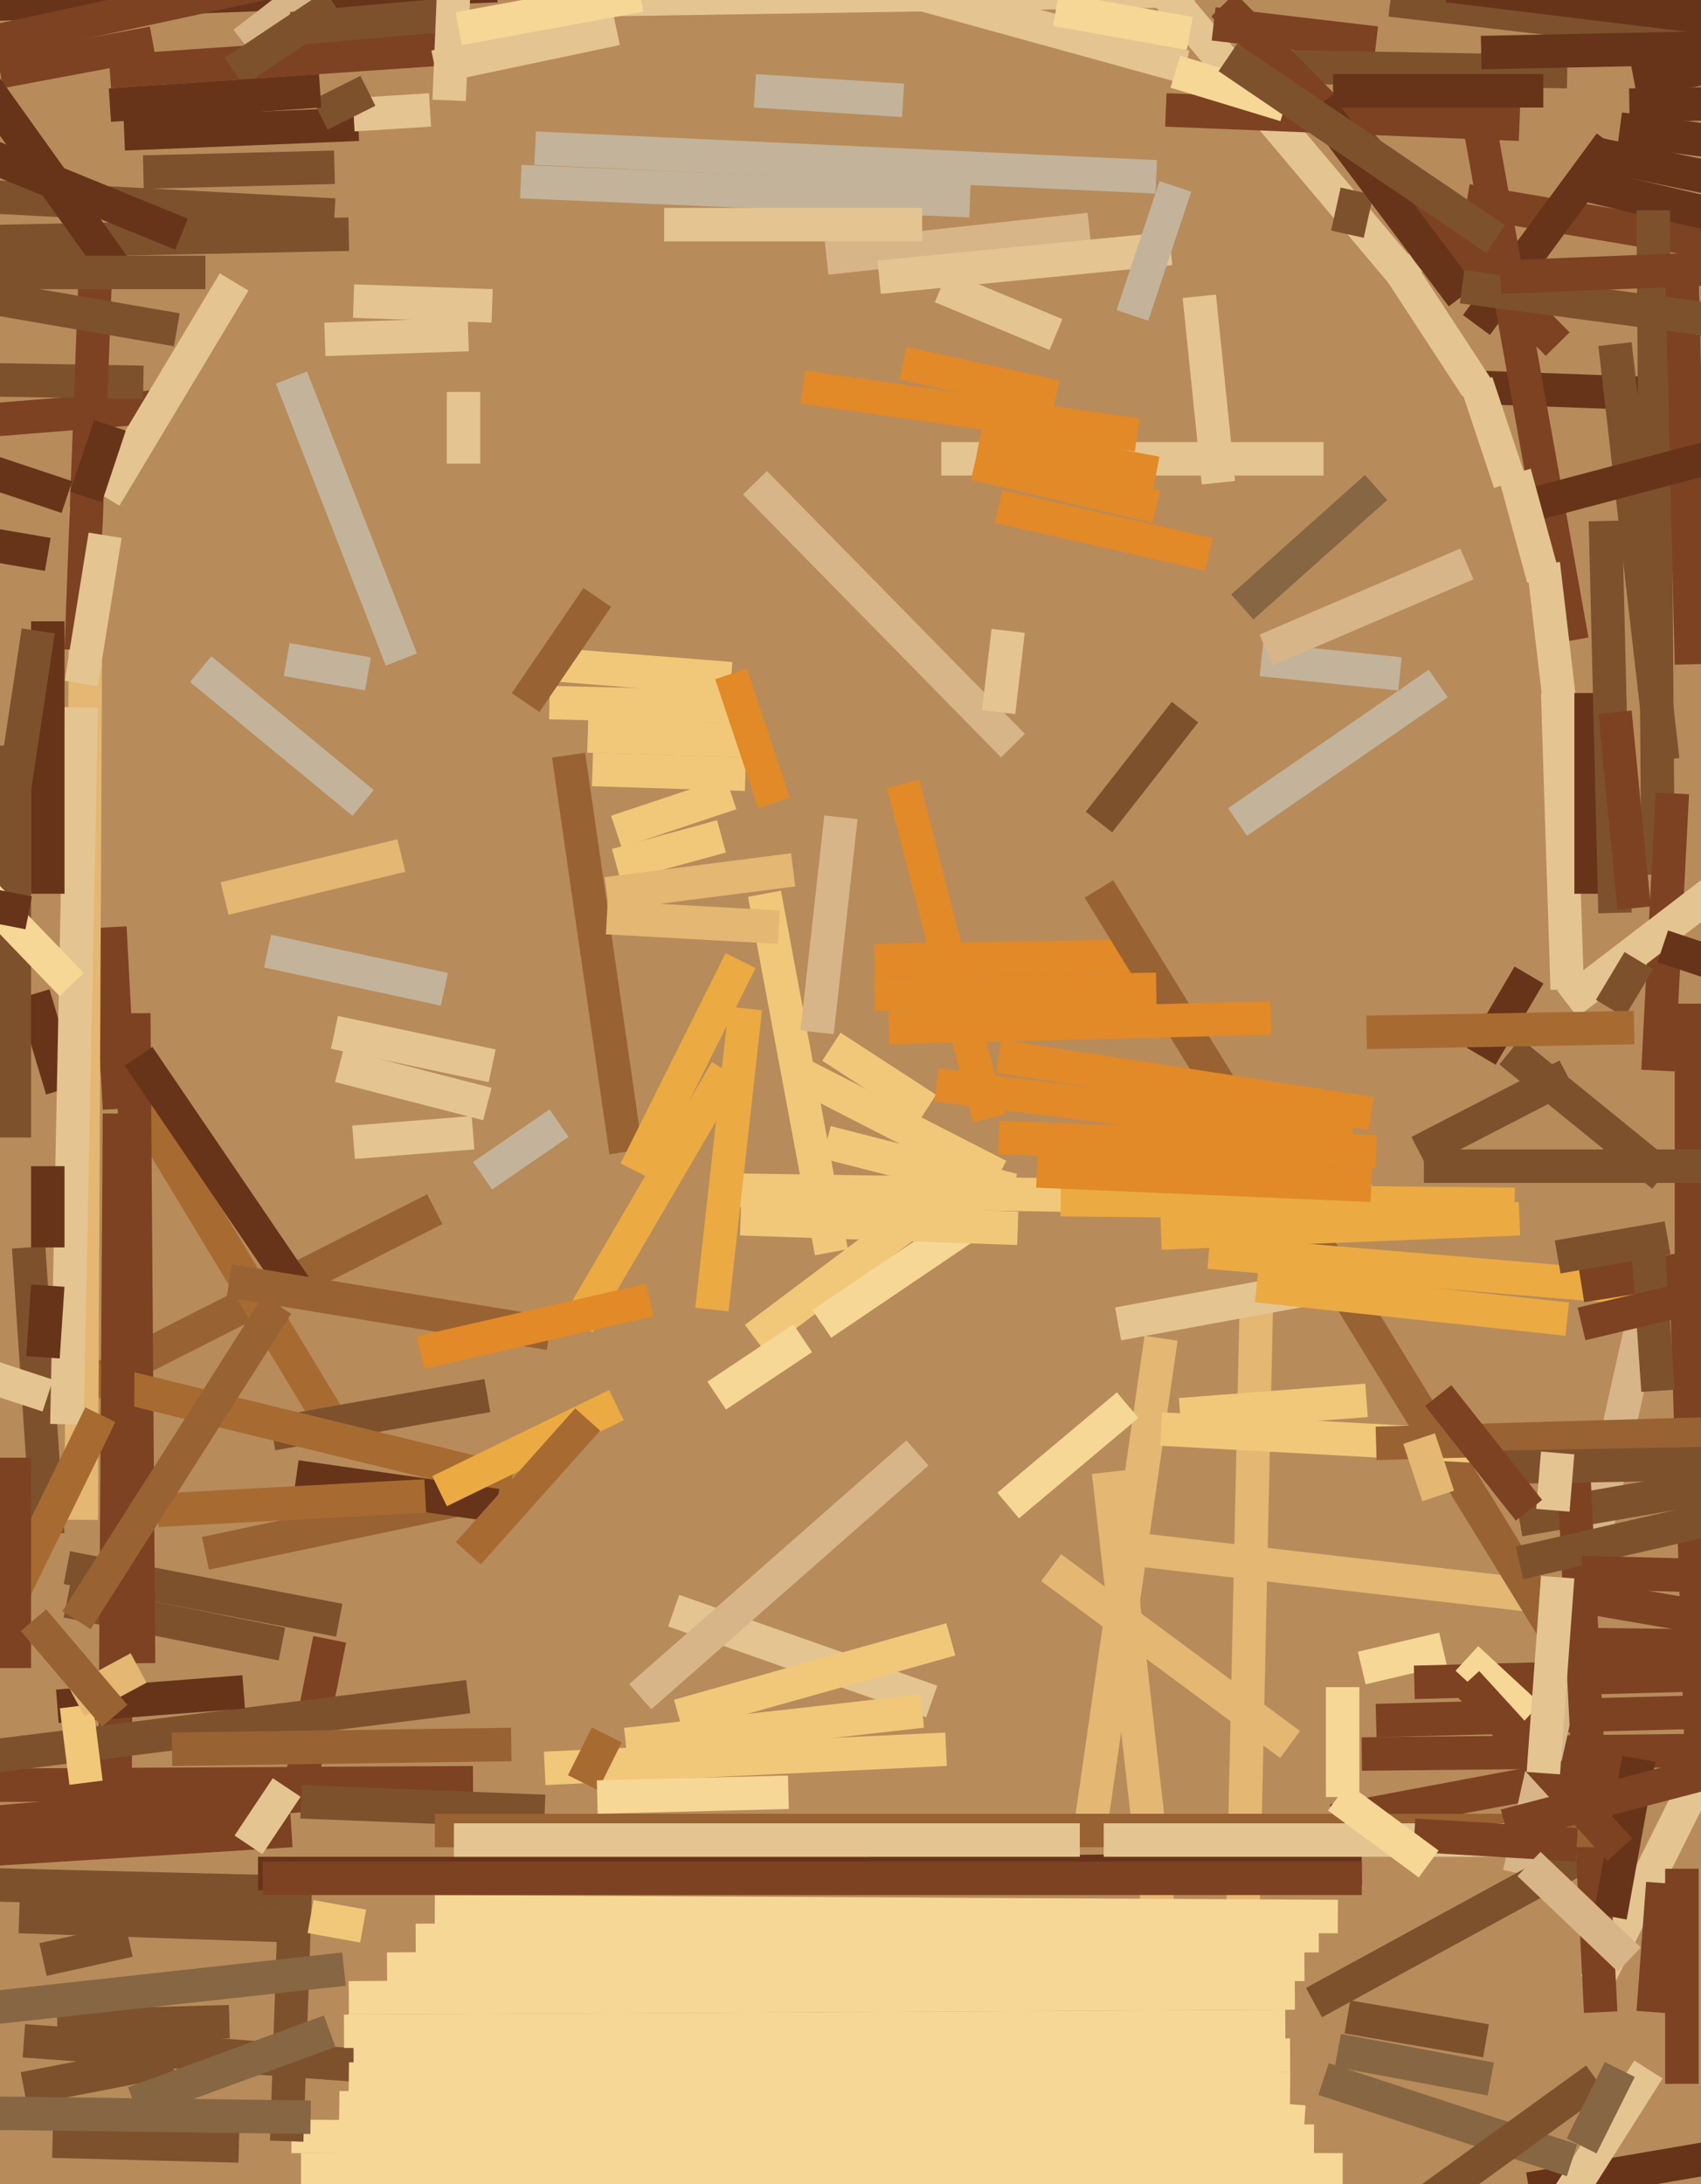 <svg xmlns="http://www.w3.org/2000/svg" width="356px" height="457px">
  <rect width="356" height="457" fill="rgb(184,139,91)"/>
  <line x1="26" y1="28" x2="75" y2="26" style="stroke:rgb(103,52,26);stroke-width:7"/>
  <line x1="-23" y1="51" x2="73" y2="49" style="stroke:rgb(126,81,45);stroke-width:7"/>
  <line x1="97" y1="97" x2="97" y2="82" style="stroke:rgb(228,197,145);stroke-width:7"/>
  <line x1="-4" y1="1" x2="104" y2="-3" style="stroke:rgb(103,52,26);stroke-width:7"/>
  <line x1="141" y1="337" x2="195" y2="356" style="stroke:rgb(228,197,145);stroke-width:7"/>
  <line x1="241" y1="-5" x2="295" y2="59" style="stroke:rgb(228,197,145);stroke-width:7"/>
  <line x1="190" y1="-2" x2="248" y2="14" style="stroke:rgb(228,197,145);stroke-width:7"/>
  <line x1="158" y1="19" x2="189" y2="21" style="stroke:rgb(195,179,154);stroke-width:7"/>
  <line x1="115" y1="139" x2="153" y2="142" style="stroke:rgb(241,200,122);stroke-width:7"/>
  <line x1="14" y1="335" x2="59" y2="344" style="stroke:rgb(126,81,45);stroke-width:7"/>
  <line x1="7" y1="208" x2="13" y2="228" style="stroke:rgb(103,52,26);stroke-width:7"/>
  <line x1="18" y1="290" x2="91" y2="253" style="stroke:rgb(153,98,50);stroke-width:7"/>
  <line x1="17" y1="211" x2="69" y2="297" style="stroke:rgb(167,107,50);stroke-width:7"/>
  <line x1="23" y1="194" x2="25" y2="232" style="stroke:rgb(125,66,33);stroke-width:7"/>
  <line x1="158" y1="280" x2="190" y2="256" style="stroke:rgb(241,200,122);stroke-width:7"/>
  <line x1="243" y1="405" x2="232" y2="308" style="stroke:rgb(228,183,114);stroke-width:7"/>
  <line x1="172" y1="277" x2="206" y2="254" style="stroke:rgb(246,215,150);stroke-width:7"/>
  <line x1="-19" y1="388" x2="61" y2="383" style="stroke:rgb(125,66,33);stroke-width:7"/>
  <line x1="-78" y1="94" x2="34" y2="85" style="stroke:rgb(125,66,33);stroke-width:7"/>
  <line x1="84" y1="138" x2="61" y2="79" style="stroke:rgb(195,179,154);stroke-width:7"/>
  <line x1="254" y1="5" x2="288" y2="9" style="stroke:rgb(125,66,33);stroke-width:7"/>
  <line x1="47" y1="188" x2="84" y2="179" style="stroke:rgb(228,183,114);stroke-width:7"/>
  <line x1="42" y1="140" x2="76" y2="168" style="stroke:rgb(195,179,154);stroke-width:7"/>
  <line x1="14" y1="328" x2="71" y2="339" style="stroke:rgb(126,81,45);stroke-width:7"/>
  <line x1="354" y1="210" x2="354" y2="267" style="stroke:rgb(125,66,33);stroke-width:7"/>
  <line x1="288" y1="360" x2="631" y2="351" style="stroke:rgb(125,66,33);stroke-width:7"/>
  <line x1="29" y1="348" x2="28" y2="212" style="stroke:rgb(125,66,33);stroke-width:7"/>
  <line x1="269" y1="14" x2="328" y2="15" style="stroke:rgb(126,81,45);stroke-width:7"/>
  <line x1="6" y1="261" x2="10" y2="321" style="stroke:rgb(126,81,45);stroke-width:7"/>
  <line x1="291" y1="0" x2="360" y2="8" style="stroke:rgb(126,81,45);stroke-width:7"/>
  <line x1="197" y1="96" x2="277" y2="96" style="stroke:rgb(228,197,145);stroke-width:7"/>
  <line x1="220" y1="328" x2="270" y2="365" style="stroke:rgb(228,183,114);stroke-width:7"/>
  <line x1="264" y1="138" x2="293" y2="141" style="stroke:rgb(195,179,154);stroke-width:7"/>
  <line x1="160" y1="187" x2="174" y2="262" style="stroke:rgb(241,200,122);stroke-width:7"/>
  <line x1="333" y1="32" x2="429" y2="52" style="stroke:rgb(103,52,26);stroke-width:7"/>
  <line x1="61" y1="447" x2="275" y2="448" style="stroke:rgb(246,215,150);stroke-width:7"/>
  <line x1="3" y1="156" x2="3" y2="238" style="stroke:rgb(126,81,45);stroke-width:7"/>
  <line x1="29" y1="221" x2="63" y2="271" style="stroke:rgb(103,52,26);stroke-width:7"/>
  <line x1="23" y1="15" x2="96" y2="10" style="stroke:rgb(125,66,33);stroke-width:7"/>
  <line x1="279" y1="381" x2="343" y2="369" style="stroke:rgb(125,66,33);stroke-width:7"/>
  <line x1="57" y1="300" x2="102" y2="292" style="stroke:rgb(126,81,45);stroke-width:7"/>
  <line x1="173" y1="54" x2="228" y2="48" style="stroke:rgb(215,181,136);stroke-width:7"/>
  <line x1="204" y1="97" x2="242" y2="106" style="stroke:rgb(226,137,40);stroke-width:7"/>
  <line x1="-90" y1="78" x2="30" y2="80" style="stroke:rgb(126,81,45);stroke-width:7"/>
  <line x1="43" y1="325" x2="95" y2="314" style="stroke:rgb(153,98,50);stroke-width:7"/>
  <line x1="158" y1="101" x2="212" y2="156" style="stroke:rgb(215,181,136);stroke-width:7"/>
  <line x1="-9" y1="382" x2="82" y2="374" style="stroke:rgb(125,66,33);stroke-width:7"/>
  <line x1="-92" y1="374" x2="99" y2="373" style="stroke:rgb(125,66,33);stroke-width:7"/>
  <line x1="307" y1="42" x2="484" y2="72" style="stroke:rgb(125,66,33);stroke-width:7"/>
  <line x1="282" y1="422" x2="311" y2="427" style="stroke:rgb(126,81,45);stroke-width:7"/>
  <line x1="17" y1="288" x2="107" y2="310" style="stroke:rgb(167,107,50);stroke-width:7"/>
  <line x1="285" y1="349" x2="302" y2="345" style="stroke:rgb(246,215,150);stroke-width:7"/>
  <line x1="297" y1="241" x2="328" y2="225" style="stroke:rgb(126,81,45);stroke-width:7"/>
  <line x1="197" y1="60" x2="221" y2="70" style="stroke:rgb(228,197,145);stroke-width:7"/>
  <line x1="17" y1="318" x2="18" y2="106" style="stroke:rgb(228,183,114);stroke-width:7"/>
  <line x1="51" y1="9" x2="86" y2="-18" style="stroke:rgb(215,181,136);stroke-width:7"/>
  <line x1="123" y1="154" x2="156" y2="155" style="stroke:rgb(241,200,122);stroke-width:7"/>
  <line x1="348" y1="246" x2="316" y2="220" style="stroke:rgb(126,81,45);stroke-width:7"/>
  <line x1="5" y1="437" x2="36" y2="431" style="stroke:rgb(126,81,45);stroke-width:7"/>
  <line x1="228" y1="384" x2="243" y2="280" style="stroke:rgb(228,183,114);stroke-width:7"/>
  <line x1="280" y1="429" x2="312" y2="435" style="stroke:rgb(134,102,67);stroke-width:7"/>
  <line x1="355" y1="373" x2="334" y2="415" style="stroke:rgb(228,197,145);stroke-width:7"/>
  <line x1="112" y1="31" x2="242" y2="37" style="stroke:rgb(195,179,154);stroke-width:7"/>
  <line x1="109" y1="38" x2="203" y2="42" style="stroke:rgb(195,179,154);stroke-width:7"/>
  <line x1="288" y1="102" x2="260" y2="127" style="stroke:rgb(134,102,67);stroke-width:7"/>
  <line x1="184" y1="58" x2="245" y2="52" style="stroke:rgb(228,197,145);stroke-width:7"/>
  <line x1="70" y1="216" x2="103" y2="223" style="stroke:rgb(228,197,145);stroke-width:7"/>
  <line x1="285" y1="367" x2="382" y2="366" style="stroke:rgb(125,66,33);stroke-width:7"/>
  <line x1="-5" y1="41" x2="70" y2="45" style="stroke:rgb(126,81,45);stroke-width:7"/>
  <line x1="14" y1="298" x2="17" y2="148" style="stroke:rgb(228,197,145);stroke-width:7"/>
  <line x1="121" y1="277" x2="152" y2="224" style="stroke:rgb(235,171,66);stroke-width:7"/>
  <line x1="129" y1="181" x2="151" y2="175" style="stroke:rgb(241,200,122);stroke-width:7"/>
  <line x1="61" y1="6" x2="95" y2="3" style="stroke:rgb(126,81,45);stroke-width:7"/>
  <line x1="48" y1="268" x2="115" y2="279" style="stroke:rgb(153,98,50);stroke-width:7"/>
  <line x1="91" y1="14" x2="129" y2="6" style="stroke:rgb(228,197,145);stroke-width:7"/>
  <line x1="0" y1="15" x2="32" y2="9" style="stroke:rgb(125,66,33);stroke-width:7"/>
  <line x1="296" y1="352" x2="409" y2="349" style="stroke:rgb(125,66,33);stroke-width:7"/>
  <line x1="320" y1="458" x2="402" y2="444" style="stroke:rgb(103,52,26);stroke-width:7"/>
  <line x1="20" y1="56" x2="17" y2="136" style="stroke:rgb(125,66,33);stroke-width:7"/>
  <line x1="282" y1="49" x2="284" y2="40" style="stroke:rgb(126,81,45);stroke-width:7"/>
  <line x1="318" y1="392" x2="347" y2="262" style="stroke:rgb(215,181,136);stroke-width:7"/>
  <line x1="244" y1="23" x2="318" y2="26" style="stroke:rgb(125,66,33);stroke-width:7"/>
  <line x1="62" y1="309" x2="104" y2="315" style="stroke:rgb(103,52,26);stroke-width:7"/>
  <line x1="52" y1="386" x2="60" y2="374" style="stroke:rgb(228,197,145);stroke-width:7"/>
  <line x1="298" y1="244" x2="371" y2="244" style="stroke:rgb(126,81,45);stroke-width:7"/>
  <line x1="263" y1="270" x2="260" y2="407" style="stroke:rgb(228,183,114);stroke-width:7"/>
  <line x1="326" y1="463" x2="345" y2="433" style="stroke:rgb(228,197,145);stroke-width:7"/>
  <line x1="356" y1="365" x2="353" y2="271" style="stroke:rgb(125,66,33);stroke-width:7"/>
  <line x1="330" y1="389" x2="275" y2="419" style="stroke:rgb(126,81,45);stroke-width:7"/>
  <line x1="183" y1="201" x2="240" y2="200" style="stroke:rgb(226,137,40);stroke-width:7"/>
  <line x1="9" y1="284" x2="10" y2="269" style="stroke:rgb(103,52,26);stroke-width:7"/>
  <line x1="205" y1="92" x2="242" y2="99" style="stroke:rgb(226,137,40);stroke-width:7"/>
  <line x1="309" y1="68" x2="337" y2="30" style="stroke:rgb(103,52,26);stroke-width:7"/>
  <line x1="87" y1="406" x2="276" y2="405" style="stroke:rgb(246,215,150);stroke-width:7"/>
  <line x1="5" y1="427" x2="87" y2="433" style="stroke:rgb(126,81,45);stroke-width:7"/>
  <line x1="310" y1="221" x2="320" y2="204" style="stroke:rgb(103,52,26);stroke-width:7"/>
  <line x1="329" y1="38" x2="703" y2="125" style="stroke:rgb(103,52,26);stroke-width:7"/>
  <line x1="24" y1="385" x2="25" y2="233" style="stroke:rgb(125,66,33);stroke-width:7"/>
  <line x1="294" y1="266" x2="234" y2="277" style="stroke:rgb(228,197,145);stroke-width:7"/>
  <line x1="307" y1="347" x2="320" y2="359" style="stroke:rgb(246,215,150);stroke-width:7"/>
  <line x1="119" y1="158" x2="131" y2="241" style="stroke:rgb(153,98,50);stroke-width:7"/>
  <line x1="115" y1="147" x2="156" y2="148" style="stroke:rgb(241,200,122);stroke-width:7"/>
  <line x1="129" y1="294" x2="92" y2="312" style="stroke:rgb(235,171,66);stroke-width:7"/>
  <line x1="60" y1="448" x2="62" y2="389" style="stroke:rgb(126,81,45);stroke-width:7"/>
  <line x1="339" y1="27" x2="453" y2="42" style="stroke:rgb(103,52,26);stroke-width:7"/>
  <line x1="11" y1="448" x2="50" y2="449" style="stroke:rgb(126,81,45);stroke-width:7"/>
  <line x1="74" y1="431" x2="270" y2="430" style="stroke:rgb(246,215,150);stroke-width:7"/>
  <line x1="12" y1="424" x2="48" y2="423" style="stroke:rgb(126,81,45);stroke-width:7"/>
  <line x1="308" y1="81" x2="473" y2="87" style="stroke:rgb(103,52,26);stroke-width:7"/>
  <line x1="56" y1="199" x2="93" y2="207" style="stroke:rgb(195,179,154);stroke-width:7"/>
  <line x1="318" y1="318" x2="492" y2="288" style="stroke:rgb(126,81,45);stroke-width:7"/>
  <line x1="236" y1="324" x2="331" y2="335" style="stroke:rgb(228,183,114);stroke-width:7"/>
  <line x1="69" y1="343" x2="63" y2="373" style="stroke:rgb(125,66,33);stroke-width:7"/>
  <line x1="98" y1="325" x2="123" y2="297" style="stroke:rgb(167,107,50);stroke-width:7"/>
  <line x1="346" y1="44" x2="347" y2="183" style="stroke:rgb(126,81,45);stroke-width:7"/>
  <line x1="182" y1="392" x2="285" y2="391" style="stroke:rgb(103,52,26);stroke-width:7"/>
  <line x1="327" y1="344" x2="230" y2="186" style="stroke:rgb(153,98,50);stroke-width:7"/>
  <line x1="-21" y1="59" x2="37" y2="69" style="stroke:rgb(126,81,45);stroke-width:7"/>
  <line x1="277" y1="435" x2="329" y2="452" style="stroke:rgb(134,102,67);stroke-width:7"/>
  <line x1="-11" y1="179" x2="15" y2="206" style="stroke:rgb(246,215,150);stroke-width:7"/>
  <line x1="142" y1="359" x2="199" y2="343" style="stroke:rgb(241,200,122);stroke-width:7"/>
  <line x1="60" y1="138" x2="77" y2="141" style="stroke:rgb(195,179,154);stroke-width:7"/>
  <line x1="127" y1="187" x2="166" y2="182" style="stroke:rgb(228,183,114);stroke-width:7"/>
  <line x1="-22" y1="370" x2="98" y2="355" style="stroke:rgb(126,81,45);stroke-width:7"/>
  <line x1="329" y1="301" x2="335" y2="421" style="stroke:rgb(125,66,33);stroke-width:7"/>
  <line x1="259" y1="172" x2="301" y2="143" style="stroke:rgb(195,179,154);stroke-width:7"/>
  <line x1="265" y1="136" x2="307" y2="118" style="stroke:rgb(215,181,136);stroke-width:7"/>
  <line x1="243" y1="258" x2="318" y2="255" style="stroke:rgb(235,171,66);stroke-width:7"/>
  <line x1="251" y1="62" x2="255" y2="101" style="stroke:rgb(228,197,145);stroke-width:7"/>
  <line x1="139" y1="47" x2="193" y2="47" style="stroke:rgb(228,197,145);stroke-width:7"/>
  <line x1="174" y1="219" x2="194" y2="232" style="stroke:rgb(241,200,122);stroke-width:7"/>
  <line x1="243" y1="299" x2="390" y2="307" style="stroke:rgb(241,200,122);stroke-width:7"/>
  <line x1="17" y1="143" x2="22" y2="112" style="stroke:rgb(228,197,145);stroke-width:7"/>
  <line x1="288" y1="302" x2="358" y2="300" style="stroke:rgb(153,98,50);stroke-width:7"/>
  <line x1="22" y1="104" x2="49" y2="59" style="stroke:rgb(228,197,145);stroke-width:7"/>
  <line x1="230" y1="172" x2="248" y2="149" style="stroke:rgb(126,81,45);stroke-width:7"/>
  <line x1="256" y1="1" x2="326" y2="72" style="stroke:rgb(125,66,33);stroke-width:7"/>
  <line x1="352" y1="57" x2="354" y2="139" style="stroke:rgb(125,66,33);stroke-width:7"/>
  <line x1="36" y1="366" x2="107" y2="365" style="stroke:rgb(153,98,50);stroke-width:7"/>
  <line x1="131" y1="365" x2="193" y2="358" style="stroke:rgb(241,200,122);stroke-width:7"/>
  <line x1="310" y1="28" x2="329" y2="134" style="stroke:rgb(125,66,33);stroke-width:7"/>
  <line x1="124" y1="161" x2="156" y2="162" style="stroke:rgb(241,200,122);stroke-width:7"/>
  <line x1="276" y1="22" x2="306" y2="62" style="stroke:rgb(103,52,26);stroke-width:7"/>
  <line x1="347" y1="224" x2="350" y2="166" style="stroke:rgb(125,66,33);stroke-width:7"/>
  <line x1="153" y1="249" x2="287" y2="251" style="stroke:rgb(241,200,122);stroke-width:7"/>
  <line x1="125" y1="125" x2="110" y2="147" style="stroke:rgb(153,98,50);stroke-width:7"/>
  <line x1="173" y1="239" x2="212" y2="249" style="stroke:rgb(241,200,122);stroke-width:7"/>
  <line x1="63" y1="377" x2="114" y2="379" style="stroke:rgb(126,81,45);stroke-width:7"/>
  <line x1="168" y1="225" x2="209" y2="246" style="stroke:rgb(241,200,122);stroke-width:7"/>
  <line x1="314" y1="307" x2="369" y2="306" style="stroke:rgb(126,81,45);stroke-width:7"/>
  <line x1="71" y1="441" x2="229" y2="443" style="stroke:rgb(246,215,150);stroke-width:7"/>
  <line x1="-101" y1="97" x2="10" y2="116" style="stroke:rgb(103,52,26);stroke-width:7"/>
  <line x1="10" y1="244" x2="10" y2="261" style="stroke:rgb(103,52,26);stroke-width:7"/>
  <line x1="-86" y1="173" x2="6" y2="191" style="stroke:rgb(103,52,26);stroke-width:7"/>
  <line x1="328" y1="210" x2="392" y2="161" style="stroke:rgb(228,197,145);stroke-width:7"/>
  <line x1="155" y1="255" x2="213" y2="257" style="stroke:rgb(241,200,122);stroke-width:7"/>
  <line x1="188" y1="438" x2="273" y2="444" style="stroke:rgb(246,215,150);stroke-width:7"/>
  <line x1="341" y1="22" x2="585" y2="18" style="stroke:rgb(103,52,26);stroke-width:7"/>
  <line x1="192" y1="304" x2="134" y2="355" style="stroke:rgb(215,181,136);stroke-width:7"/>
  <line x1="91" y1="400" x2="280" y2="401" style="stroke:rgb(246,215,150);stroke-width:7"/>
  <line x1="209" y1="238" x2="288" y2="241" style="stroke:rgb(226,137,40);stroke-width:7"/>
  <line x1="-16" y1="394" x2="64" y2="396" style="stroke:rgb(126,81,45);stroke-width:7"/>
  <line x1="91" y1="383" x2="334" y2="383" style="stroke:rgb(153,98,50);stroke-width:7"/>
  <line x1="99" y1="237" x2="74" y2="239" style="stroke:rgb(228,197,145);stroke-width:7"/>
  <line x1="51" y1="354" x2="12" y2="357" style="stroke:rgb(103,52,26);stroke-width:7"/>
  <line x1="122" y1="0" x2="250" y2="-2" style="stroke:rgb(228,197,145);stroke-width:7"/>
  <line x1="269" y1="482" x2="334" y2="435" style="stroke:rgb(126,81,45);stroke-width:7"/>
  <line x1="149" y1="274" x2="156" y2="211" style="stroke:rgb(235,171,66);stroke-width:7"/>
  <line x1="-90" y1="441" x2="65" y2="443" style="stroke:rgb(134,102,67);stroke-width:7"/>
  <line x1="323" y1="344" x2="409" y2="345" style="stroke:rgb(125,66,33);stroke-width:7"/>
  <line x1="18" y1="104" x2="23" y2="89" style="stroke:rgb(103,52,26);stroke-width:7"/>
  <line x1="247" y1="296" x2="286" y2="293" style="stroke:rgb(241,200,122);stroke-width:7"/>
  <line x1="306" y1="60" x2="389" y2="71" style="stroke:rgb(126,81,45);stroke-width:7"/>
  <line x1="253" y1="262" x2="348" y2="270" style="stroke:rgb(235,171,66);stroke-width:7"/>
  <line x1="348" y1="159" x2="338" y2="72" style="stroke:rgb(126,81,45);stroke-width:7"/>
  <line x1="189" y1="76" x2="221" y2="83" style="stroke:rgb(226,137,40);stroke-width:7"/>
  <line x1="323" y1="118" x2="327" y2="152" style="stroke:rgb(228,197,145);stroke-width:7"/>
  <line x1="16" y1="357" x2="18" y2="373" style="stroke:rgb(241,200,122);stroke-width:7"/>
  <line x1="150" y1="292" x2="168" y2="280" style="stroke:rgb(246,215,150);stroke-width:7"/>
  <line x1="328" y1="207" x2="326" y2="145" style="stroke:rgb(228,197,145);stroke-width:7"/>
  <line x1="54" y1="392" x2="222" y2="392" style="stroke:rgb(103,52,26);stroke-width:7"/>
  <line x1="231" y1="385" x2="321" y2="385" style="stroke:rgb(228,197,145);stroke-width:7"/>
  <line x1="55" y1="393" x2="285" y2="393" style="stroke:rgb(125,66,33);stroke-width:7"/>
  <line x1="114" y1="370" x2="198" y2="366" style="stroke:rgb(241,200,122);stroke-width:7"/>
  <line x1="209" y1="221" x2="287" y2="233" style="stroke:rgb(226,137,40);stroke-width:7"/>
  <line x1="183" y1="208" x2="242" y2="207" style="stroke:rgb(226,137,40);stroke-width:7"/>
  <line x1="33" y1="316" x2="89" y2="313" style="stroke:rgb(167,107,50);stroke-width:7"/>
  <line x1="189" y1="164" x2="207" y2="234" style="stroke:rgb(226,137,40);stroke-width:7"/>
  <line x1="337" y1="401" x2="343" y2="368" style="stroke:rgb(103,52,26);stroke-width:7"/>
  <line x1="209" y1="106" x2="253" y2="116" style="stroke:rgb(226,137,40);stroke-width:7"/>
  <line x1="127" y1="192" x2="163" y2="194" style="stroke:rgb(228,183,114);stroke-width:7"/>
  <line x1="333" y1="145" x2="333" y2="187" style="stroke:rgb(103,52,26);stroke-width:7"/>
  <line x1="-36" y1="-28" x2="24" y2="56" style="stroke:rgb(103,52,26);stroke-width:7"/>
  <line x1="307" y1="352" x2="339" y2="387" style="stroke:rgb(125,66,33);stroke-width:7"/>
  <line x1="168" y1="81" x2="238" y2="91" style="stroke:rgb(226,137,40);stroke-width:7"/>
  <line x1="16" y1="339" x2="58" y2="273" style="stroke:rgb(153,98,50);stroke-width:7"/>
  <line x1="-19" y1="422" x2="72" y2="412" style="stroke:rgb(134,102,67);stroke-width:7"/>
  <line x1="209" y1="149" x2="211" y2="132" style="stroke:rgb(228,197,145);stroke-width:7"/>
  <line x1="63" y1="454" x2="281" y2="454" style="stroke:rgb(246,215,150);stroke-width:7"/>
  <line x1="74" y1="24" x2="90" y2="23" style="stroke:rgb(228,197,145);stroke-width:7"/>
  <line x1="222" y1="251" x2="317" y2="252" style="stroke:rgb(235,171,66);stroke-width:7"/>
  <line x1="73" y1="418" x2="271" y2="417" style="stroke:rgb(246,215,150);stroke-width:7"/>
  <line x1="325" y1="316" x2="326" y2="304" style="stroke:rgb(228,197,145);stroke-width:7"/>
  <line x1="318" y1="327" x2="427" y2="302" style="stroke:rgb(126,81,45);stroke-width:7"/>
  <line x1="4" y1="401" x2="63" y2="403" style="stroke:rgb(126,81,45);stroke-width:7"/>
  <line x1="49" y1="15" x2="70" y2="1" style="stroke:rgb(126,81,45);stroke-width:7"/>
  <line x1="153" y1="141" x2="162" y2="168" style="stroke:rgb(226,137,40);stroke-width:7"/>
  <line x1="342" y1="17" x2="480" y2="-9" style="stroke:rgb(103,52,26);stroke-width:7"/>
  <line x1="314" y1="58" x2="539" y2="49" style="stroke:rgb(125,66,33);stroke-width:7"/>
  <line x1="-60" y1="9" x2="38" y2="49" style="stroke:rgb(103,52,26);stroke-width:7"/>
  <line x1="10" y1="187" x2="10" y2="130" style="stroke:rgb(103,52,26);stroke-width:7"/>
  <line x1="-34" y1="88" x2="14" y2="104" style="stroke:rgb(103,52,26);stroke-width:7"/>
  <line x1="72" y1="425" x2="269" y2="424" style="stroke:rgb(246,215,150);stroke-width:7"/>
  <line x1="281" y1="353" x2="281" y2="376" style="stroke:rgb(246,215,150);stroke-width:7"/>
  <line x1="186" y1="215" x2="266" y2="213" style="stroke:rgb(226,137,40);stroke-width:7"/>
  <line x1="27" y1="406" x2="9" y2="410" style="stroke:rgb(126,81,45);stroke-width:7"/>
  <line x1="28" y1="440" x2="69" y2="425" style="stroke:rgb(134,102,67);stroke-width:7"/>
  <line x1="30" y1="36" x2="70" y2="35" style="stroke:rgb(126,81,45);stroke-width:7"/>
  <line x1="217" y1="245" x2="287" y2="248" style="stroke:rgb(226,137,40);stroke-width:7"/>
  <line x1="68" y1="71" x2="98" y2="70" style="stroke:rgb(228,197,145);stroke-width:7"/>
  <line x1="-2" y1="343" x2="21" y2="296" style="stroke:rgb(167,107,50);stroke-width:7"/>
  <line x1="296" y1="384" x2="330" y2="386" style="stroke:rgb(125,66,33);stroke-width:7"/>
  <line x1="315" y1="382" x2="357" y2="371" style="stroke:rgb(125,66,33);stroke-width:7"/>
  <line x1="323" y1="371" x2="326" y2="330" style="stroke:rgb(228,197,145);stroke-width:7"/>
  <line x1="0" y1="185" x2="8" y2="132" style="stroke:rgb(126,81,45);stroke-width:7"/>
  <line x1="331" y1="449" x2="339" y2="433" style="stroke:rgb(134,102,67);stroke-width:7"/>
  <line x1="331" y1="269" x2="375" y2="262" style="stroke:rgb(125,66,33);stroke-width:7"/>
  <line x1="263" y1="269" x2="328" y2="276" style="stroke:rgb(235,171,66);stroke-width:7"/>
  <line x1="95" y1="385" x2="226" y2="385" style="stroke:rgb(228,197,145);stroke-width:7"/>
  <line x1="88" y1="283" x2="136" y2="272" style="stroke:rgb(226,137,40);stroke-width:7"/>
  <line x1="348" y1="198" x2="396" y2="214" style="stroke:rgb(103,52,26);stroke-width:7"/>
  <line x1="-65" y1="57" x2="43" y2="57" style="stroke:rgb(126,81,45);stroke-width:7"/>
  <line x1="65" y1="401" x2="76" y2="403" style="stroke:rgb(241,200,122);stroke-width:7"/>
  <line x1="345" y1="262" x2="347" y2="291" style="stroke:rgb(126,81,45);stroke-width:7"/>
  <line x1="270" y1="437" x2="73" y2="435" style="stroke:rgb(246,215,150);stroke-width:7"/>
  <line x1="3" y1="305" x2="3" y2="349" style="stroke:rgb(125,66,33);stroke-width:7"/>
  <line x1="319" y1="106" x2="455" y2="70" style="stroke:rgb(103,52,26);stroke-width:7"/>
  <line x1="74" y1="63" x2="103" y2="64" style="stroke:rgb(228,197,145);stroke-width:7"/>
  <line x1="81" y1="412" x2="273" y2="411" style="stroke:rgb(246,215,150);stroke-width:7"/>
  <line x1="246" y1="15" x2="269" y2="22" style="stroke:rgb(246,215,150);stroke-width:7"/>
  <line x1="303" y1="-3" x2="442" y2="14" style="stroke:rgb(103,52,26);stroke-width:7"/>
  <line x1="94" y1="21" x2="96" y2="-27" style="stroke:rgb(228,197,145);stroke-width:7"/>
  <line x1="352" y1="436" x2="352" y2="391" style="stroke:rgb(125,66,33);stroke-width:7"/>
  <line x1="292" y1="55" x2="309" y2="81" style="stroke:rgb(228,197,145);stroke-width:7"/>
  <line x1="326" y1="263" x2="349" y2="259" style="stroke:rgb(126,81,45);stroke-width:7"/>
  <line x1="237" y1="66" x2="246" y2="39" style="stroke:rgb(195,179,154);stroke-width:7"/>
  <line x1="297" y1="301" x2="301" y2="313" style="stroke:rgb(228,183,114);stroke-width:7"/>
  <line x1="196" y1="227" x2="283" y2="238" style="stroke:rgb(226,137,40);stroke-width:7"/>
  <line x1="77" y1="19" x2="67" y2="24" style="stroke:rgb(126,81,45);stroke-width:7"/>
  <line x1="310" y1="11" x2="359" y2="10" style="stroke:rgb(103,52,26);stroke-width:7"/>
  <line x1="71" y1="223" x2="102" y2="231" style="stroke:rgb(228,197,145);stroke-width:7"/>
  <line x1="279" y1="19" x2="323" y2="19" style="stroke:rgb(103,52,26);stroke-width:7"/>
  <line x1="96" y1="6" x2="134" y2="-1" style="stroke:rgb(246,215,150);stroke-width:7"/>
  <line x1="331" y1="334" x2="360" y2="339" style="stroke:rgb(125,66,33);stroke-width:7"/>
  <line x1="337" y1="211" x2="343" y2="201" style="stroke:rgb(126,81,45);stroke-width:7"/>
  <line x1="-86" y1="27" x2="76" y2="-8" style="stroke:rgb(125,66,33);stroke-width:7"/>
  <line x1="23" y1="22" x2="67" y2="19" style="stroke:rgb(103,52,26);stroke-width:7"/>
  <line x1="122" y1="373" x2="127" y2="363" style="stroke:rgb(167,107,50);stroke-width:7"/>
  <line x1="309" y1="80" x2="316" y2="101" style="stroke:rgb(228,197,145);stroke-width:7"/>
  <line x1="342" y1="215" x2="286" y2="216" style="stroke:rgb(167,107,50);stroke-width:7"/>
  <line x1="16" y1="356" x2="29" y2="349" style="stroke:rgb(228,183,114);stroke-width:7"/>
  <line x1="331" y1="277" x2="369" y2="268" style="stroke:rgb(125,66,33);stroke-width:7"/>
  <line x1="211" y1="315" x2="236" y2="294" style="stroke:rgb(246,215,150);stroke-width:7"/>
  <line x1="331" y1="329" x2="519" y2="334" style="stroke:rgb(125,66,33);stroke-width:7"/>
  <line x1="320" y1="390" x2="341" y2="410" style="stroke:rgb(215,181,136);stroke-width:7"/>
  <line x1="257" y1="12" x2="313" y2="50" style="stroke:rgb(126,81,45);stroke-width:7"/>
  <line x1="101" y1="246" x2="117" y2="235" style="stroke:rgb(195,179,154);stroke-width:7"/>
  <line x1="280" y1="376" x2="299" y2="390" style="stroke:rgb(246,215,150);stroke-width:7"/>
  <line x1="317" y1="99" x2="323" y2="121" style="stroke:rgb(228,197,145);stroke-width:7"/>
  <line x1="125" y1="376" x2="165" y2="375" style="stroke:rgb(246,215,150);stroke-width:7"/>
  <line x1="7" y1="339" x2="24" y2="359" style="stroke:rgb(153,98,50);stroke-width:7"/>
  <line x1="133" y1="245" x2="155" y2="201" style="stroke:rgb(235,171,66);stroke-width:7"/>
  <line x1="221" y1="2" x2="249" y2="7" style="stroke:rgb(246,215,150);stroke-width:7"/>
  <line x1="346" y1="421" x2="348" y2="394" style="stroke:rgb(125,66,33);stroke-width:7"/>
  <line x1="301" y1="292" x2="320" y2="316" style="stroke:rgb(125,66,33);stroke-width:7"/>
  <line x1="129" y1="174" x2="153" y2="166" style="stroke:rgb(241,200,122);stroke-width:7"/>
  <line x1="338" y1="191" x2="336" y2="109" style="stroke:rgb(126,81,45);stroke-width:7"/>
  <line x1="338" y1="149" x2="342" y2="190" style="stroke:rgb(125,66,33);stroke-width:7"/>
  <line x1="171" y1="216" x2="176" y2="171" style="stroke:rgb(215,181,136);stroke-width:7"/>
  <line x1="-51" y1="272" x2="10" y2="292" style="stroke:rgb(228,197,145);stroke-width:7"/>
</svg>